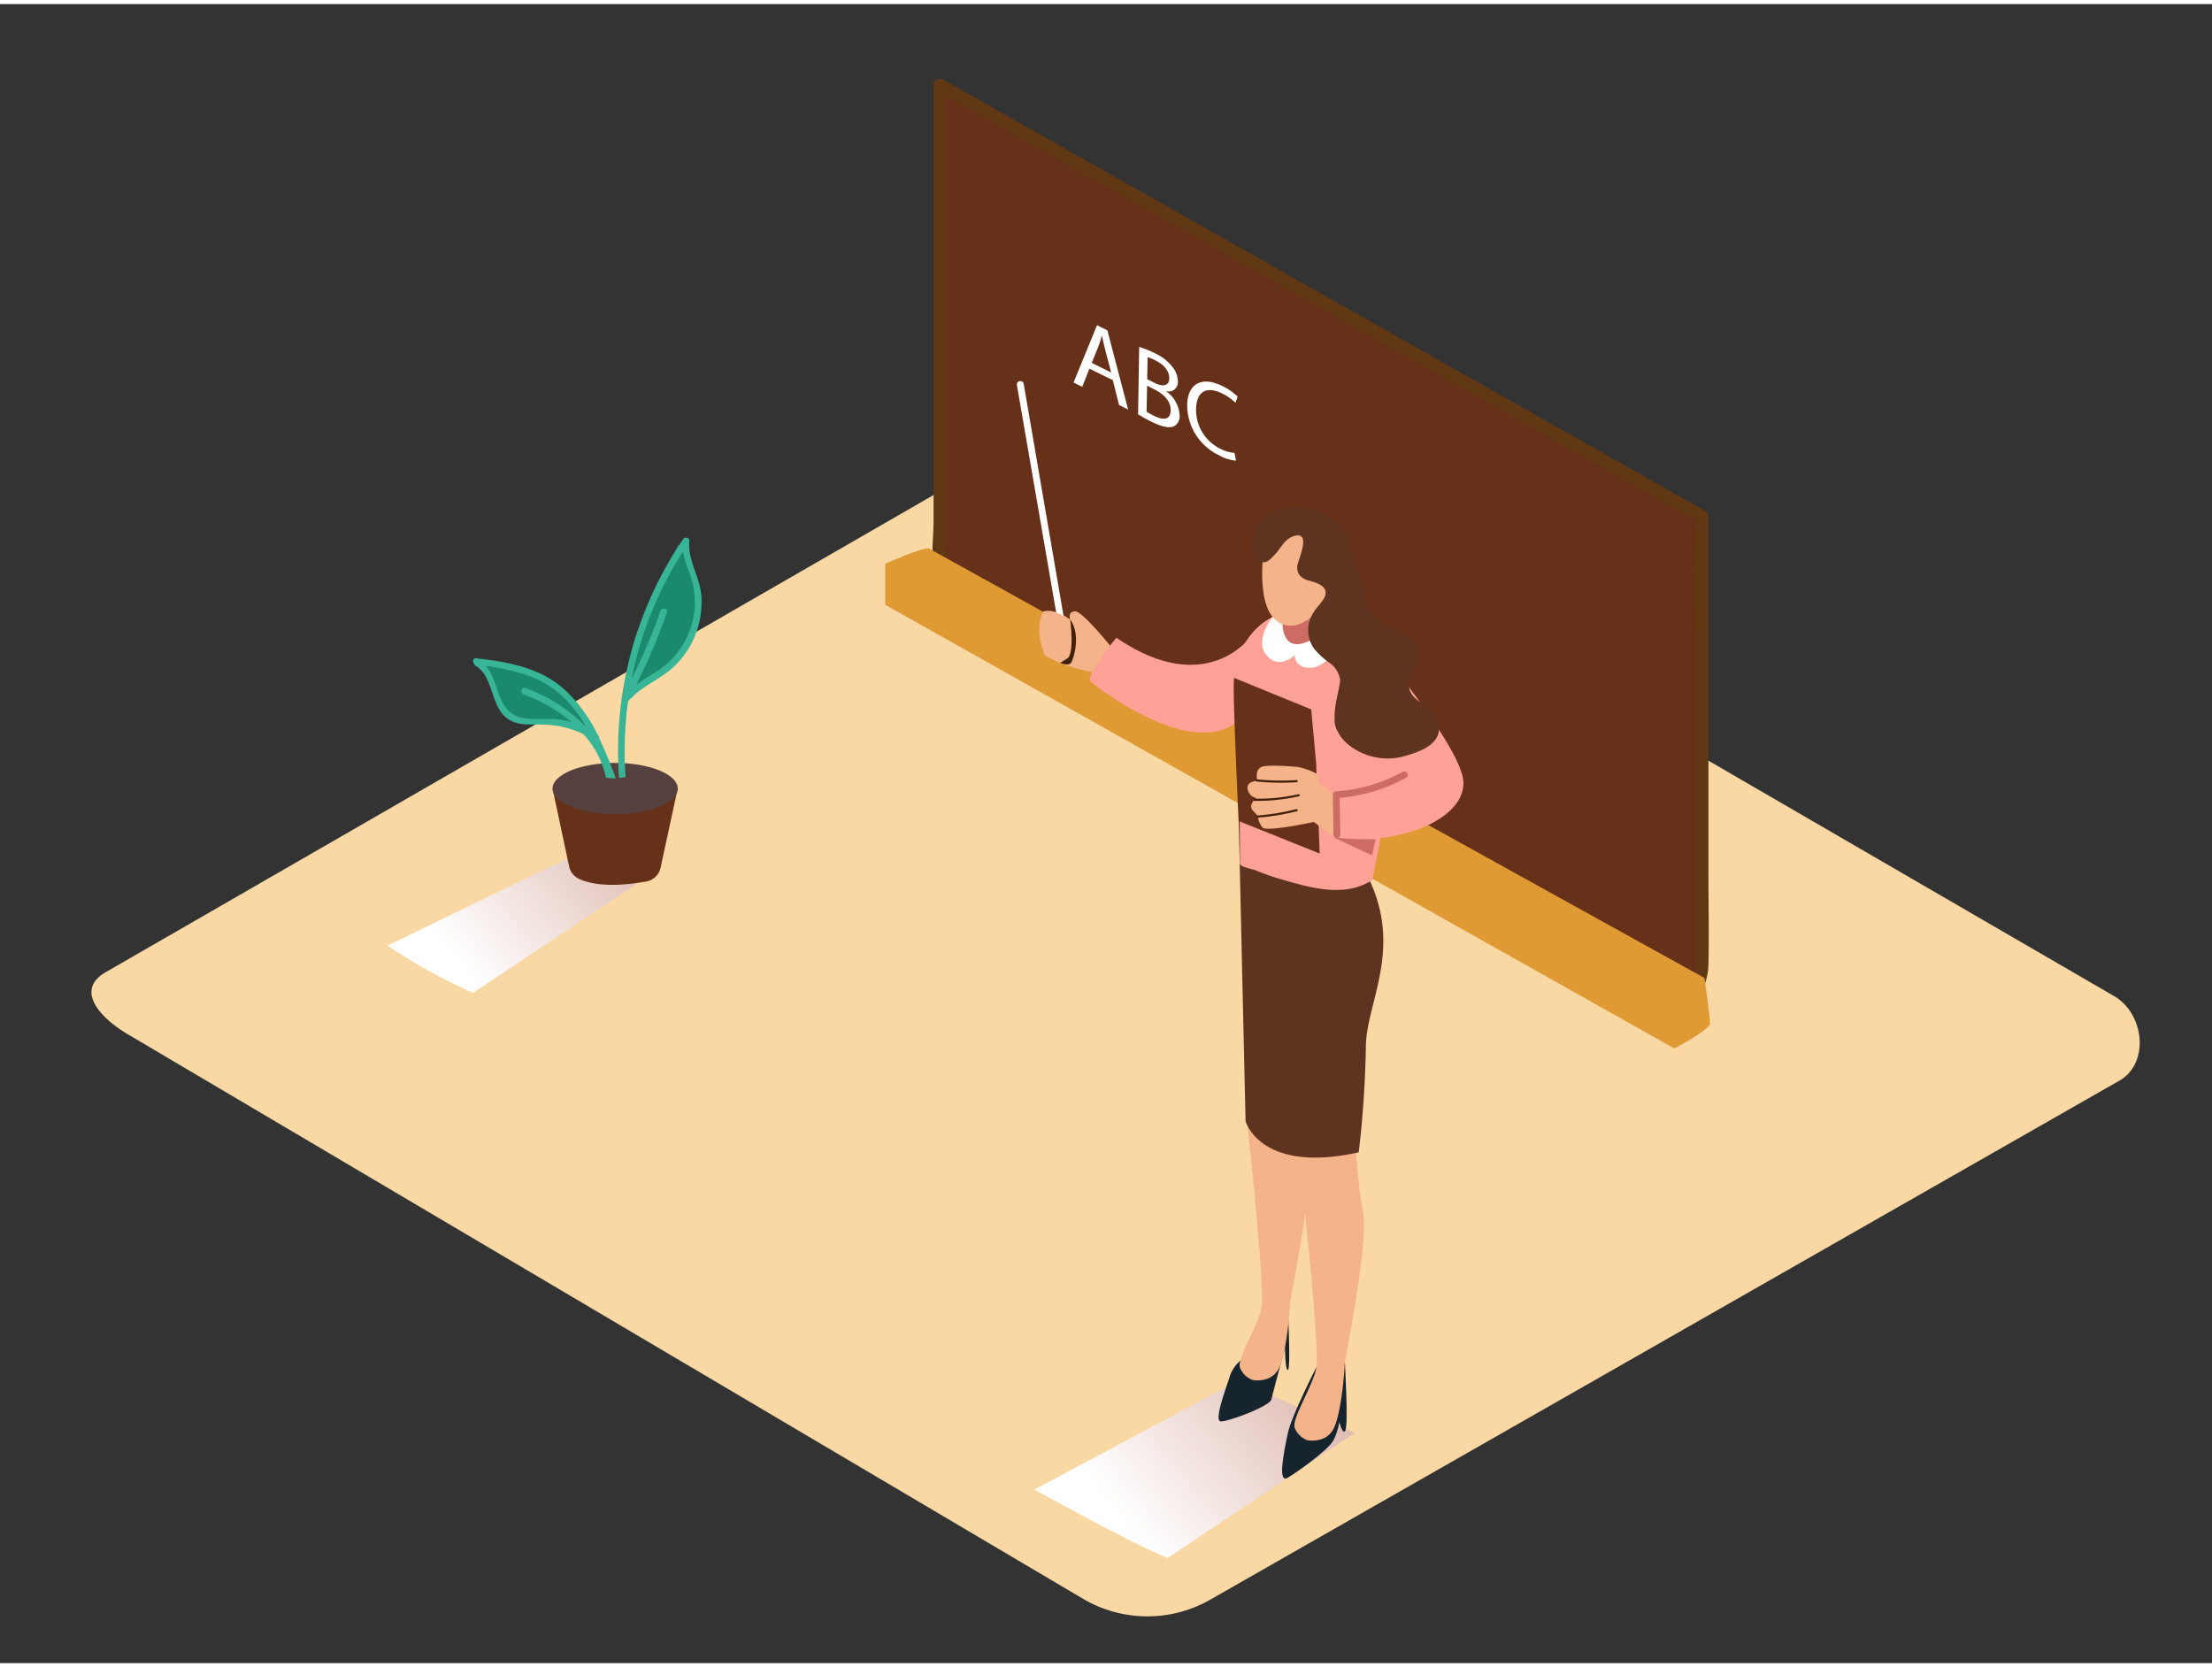 <svg xmlns="http://www.w3.org/2000/svg" xmlns:xlink="http://www.w3.org/1999/xlink" viewBox="0 0 400 300" width="406" height="306" class="illustration styles_illustrationTablet__1DWOa"><rect x="0" y="0" width="400" height="300" fill="#333333" stroke="none"/><defs><linearGradient id="linear-gradient" x1="247.66" y1="237.76" x2="203.02" y2="274.11" gradientUnits="userSpaceOnUse"><stop offset="0" stop-color="#d4a397"></stop><stop offset="1" stop-color="#fff"></stop></linearGradient><linearGradient id="linear-gradient-2" x1="123.78" y1="139.62" x2="82.82" y2="172.96" xlink:href="#linear-gradient"></linearGradient></defs><title>PP</title><g style="isolation: isolate;"><g id="Layer_2" data-name="Layer 2"><path d="M196.24,288.6,23.74,186.65c-5.49-3.08-10.2-8.15-4.85-11.46L192,75.41c2.6-1.61,6.54-2.66,9.18-1.13L382.28,179.37c5.49,3.19,6.48,12.1,1,15.29L219,288.44A22.94,22.94,0,0,1,196.24,288.6Z" fill="#f9d8a3"></path><path d="M224,248.87l-36.94,19.74s16.35,9.15,24.07,12.39L245,258.38" fill="url(#linear-gradient)" style="mix-blend-mode: multiply;"></path><path d="M307.81,92.67l-137.89-78v87.93a6.58,6.58,0,0,0,3.34,5.73L298,178.88a6.58,6.58,0,0,0,9.82-5.73Z" fill="#673119"></path><path d="M300.23,178.85l-87.71-49.64c-12.57-7.11-26-13.54-38.06-21.54-4-2.66-3.41-6.22-3.41-10.38V14.64l-1.69,1L258,65.79l44.79,25.35c1.31.74,2.61,1.55,4,2.24.85.44.06.26-.1-.65a7.5,7.5,0,0,1,0,1.77c-.69,7.79,0,16,0,23.78v52.09c0,3.65.65,11.55-6.45,8.48-1.32-.57-2.46,1.37-1.14,1.94,5.71,2.46,9.71-1.54,9.84-7.1s0-11.12,0-16.67V92.67a1.13,1.13,0,0,0-.56-1l-121-68.48-16.87-9.55a1.14,1.14,0,0,0-1.69,1V93.43c0,4.66-1.36,11.8,2.75,15.08,2.65,2.12,6.1,3.56,9,5.23l22.16,12.54,58.7,33.22,37.65,21.3A1.13,1.13,0,0,0,300.23,178.85Z" fill="#603813"></path><path d="M167.94,98.43c-1.64-.07-7.86,2.79-7.86,2.79v7.41l142.7,80.23s6.45-3.41,6.45-4.53-1-8.22-1-8.22Z" fill="#e09a34"></path><path d="M103.38,154.09l-33.3,16.17a102,102,0,0,0,15.46,8.55l33.93-22.62" fill="url(#linear-gradient-2)" style="mix-blend-mode: multiply;"></path><path d="M124.18,97.69a2.93,2.93,0,0,0-1.49.12c-1.27,2.29-2.57,4.57-3.8,6.88l-2.31,5.62c-.57,1.39-1.16,2.77-1.69,4.17-.94,3.3-1.59,6.68-2.27,10a2.92,2.92,0,0,0,1.57,1c1.29-1.73,3.17-2.63,5-3.92a19.51,19.51,0,0,0,5.82-7.39,22.24,22.24,0,0,0,1.36-3.42c.2-1.22.37-2.44.5-3.68A73.76,73.76,0,0,1,124.18,97.69Z" fill="#1b896c"></path><path d="M100.21,123.31a.88.88,0,0,1-.2-.29c-1.43-.71-2.87-1.4-4.34-2-.45-.34-.91-.65-1.38-1a.79.79,0,0,1-.63.26,37.5,37.5,0,0,1-6.35-.71,2.57,2.57,0,0,0-.22.56,16.51,16.51,0,0,1,3.71,7.73c.4.46.84,1,1.31,1.45,2.1.83,5,.65,7.37,1a4.07,4.07,0,0,0,.27-.76l.1,0a18.79,18.79,0,0,1,2.35,1.05,9.48,9.48,0,0,1,4.35,1.8,3,3,0,0,0,.95-.59C105,129,102.88,125.95,100.21,123.31Z" fill="#1b896c"></path><path d="M99.92,141.86l3,14.1a3.17,3.17,0,0,0,1.7,2.18c1.76.86,5.38,1.76,12.28.51a3.19,3.19,0,0,0,2.55-2.46l3.1-14.34" fill="#673119"></path><ellipse cx="111.24" cy="141.86" rx="11.32" ry="4.64" fill="#56403d"></ellipse><path d="M126.82,106.95c-.27-3.41-2.51-6.46-2.17-9.9.06-.64-.81-.74-1.11-.3a68.05,68.05,0,0,0-11.12,28.85.61.61,0,0,0-.06.42,68,68,0,0,0-.42,13.92,8.65,8.65,0,0,0,1.18-.19,67.17,67.17,0,0,1,.44-13.66c2-2.39,4.86-3.52,7.29-5.42a15.52,15.52,0,0,0,4.68-6.1A16.14,16.14,0,0,0,126.82,106.95Zm-2.41,7.14a15.09,15.09,0,0,1-6.09,6.85c-1.13.71-2.24,1.38-3.28,2.14A103.16,103.16,0,0,0,120.6,110c.25-.73-.9-1-1.15-.32A101.07,101.07,0,0,1,114.22,122,67,67,0,0,1,123.51,99c.29,1.94,1.21,3.68,1.72,5.66A14.69,14.69,0,0,1,124.41,114.09Z" fill="#37b596"></path><path d="M111.34,140c-.9-2.44-1.84-4.9-3-7.26a.61.61,0,0,0-.25-.58l0,0a27.75,27.75,0,0,0-5.57-7.8C98,120,92.07,119,86.11,118.29c-.6-.07-.72.66-.37,1a.56.56,0,0,0,.26.35c3.55,2.2,2.51,7.81,6.27,9.88,1.76,1,3.91.68,5.84.76A18,18,0,0,1,105.5,132a17.31,17.31,0,0,1,4.08,7.89A10.05,10.05,0,0,0,111.34,140ZM95,123.69c-.72-.26-1,.89-.32,1.15a28.07,28.07,0,0,1,8.68,5,17.35,17.35,0,0,0-1.89-.43c-2.51-.41-6.34.38-8.56-.91-3.09-1.79-2.8-6.18-5-8.79,5.37.72,10.48,2,14.44,6.08a25.28,25.28,0,0,1,3.69,5A28.22,28.22,0,0,0,95,123.69Z" fill="#37b596"></path><path d="M224.15,245.44a6.38,6.38,0,0,0-1.73,2.56c-.32,1.29-3.09,8.27-1.65,8.29s8.88-2.75,9.15-4,2.46-9.3,2.46-9.3,0,4.12.52,4,0-10.84,0-10.84" fill="#16242d"></path><path d="M243.16,244.26c0,1.72.8,13.37,0,13.86s-1.88-5.66-1.88-5.66" fill="#16242d"></path><path d="M238,246.59s-4.46,8.66-5.13,11.88c-.78,3.74-1.85,9.11,0,8s7.16-4.89,8.21-6.68c2.05-3.47,2.05-13.78,2.05-13.78" fill="#16242d"></path><path d="M232.9,200.41c.21.82,1.85,7.59,2.46,12.52s3.28,30.38,2.67,33.67-4.52,9.24-3.9,10.88a4,4,0,0,0,2.26,2.21s3.28.67,4.72-2,2.05-10.67,2.05-11.7,4.52-22.38,3.28-27.92-1.85-21.57-1.85-21.57Z" fill="#f4b389"></path><path d="M236.59,207.18c-1.23-5.54-1.85-21.57-1.85-21.57l-4.95,1.66s0,.06,0,.1a2.67,2.67,0,0,1,1.54,3.52c-1.26,3.59-3.73,6.33-5.5,9.63a3.63,3.63,0,0,1-.48.69c0,.28.08.56.11.83.62,4.93,3.28,30.38,2.67,33.67s-4.52,9.24-3.9,10.88a4,4,0,0,0,2.26,2.21s3.28.67,4.72-2,2.05-10.67,2.05-11.7S237.82,212.72,236.59,207.18Z" fill="#f4b389"></path><path d="M224,147.73,225.24,202s2.66,9.59,20.46,5.63a188.18,188.18,0,0,0,1.29-19c0-8.41,7.57-18.73-.74-32.89C237.36,140.66,224,147.73,224,147.73Z" fill="#5e331f"></path><path d="M194.41,109.81c-1.41.06-.89,1.48-.89,1.48s-2.75-2.11-4.86-1.45c-1.11,1.62-.86,5.65.35,8a27.15,27.15,0,0,0,12.15,3.3l.51-4S195.82,109.75,194.41,109.81Z" fill="#f4b389"></path><path d="M193.52,111.28s.9,6.61-.68,7.13l-1.11.72s1.56.67,2-.08S195.5,114,193.52,111.28Z" fill="#42210b"></path><path d="M233.73,158.85c4.73,1.31,10,2.39,14.39-.44,7.28-33.8,1.94-44.28-10.63-48.28-5-1.58-10.14,1.33-12.58,5.82-1.39,13-.63,26.41-.7,39.45,0,.66,2.27,1,2.84,1.23a43.47,43.47,0,0,0,5.21,1.8Z" fill="#ffa197"></path><path d="M226.16,114.38s-8,11.34-24.29.2c0,0-5.6,6.8-4.69,7.84s18.4,14.43,26.72,7.17" fill="#ffa197"></path><path d="M223.2,121.85c-.47-.22.78,25.88.78,25.88l14.66,5.87L238,137.27l-.89-9.73S223.67,122.06,223.2,121.85Z" fill="#673119"></path><path d="M238.47,140.9c-.15-.08-.09-.73-.07-1.58a13.75,13.75,0,0,0-3.71-1.38c-2.18-.18-5.64-.39-6.55,0-1.35.59-.76,2.53-.76,2.53s-2.11.06-1.77,1.51a2,2,0,0,0,1.6,1.59s-1.6,1.21-.68,2.23l.93,1a3.87,3.87,0,0,0,.83,2.1c.76.84,9.3-1,9.3-1l3.61,2.77.43-7.54S238.92,141.16,238.47,140.9Z" fill="#f4b389"></path><path d="M234.47,140.32a44.74,44.74,0,0,1-7.19-.13c-.25,0-.25.36,0,.39a44.74,44.74,0,0,0,7.19.13C234.71,140.69,234.72,140.3,234.47,140.32Z" fill="#42210b"></path><path d="M234.81,142.88a34,34,0,0,1-7.92.81.19.19,0,0,0,0,.39,34.49,34.49,0,0,0,8-.83C235.15,143.2,235.05,142.82,234.81,142.88Z" fill="#42210b"></path><path d="M234.42,145.57a39.54,39.54,0,0,1-7,1.15.19.19,0,0,0,0,.39,40,40,0,0,0,7.12-1.17C234.77,145.89,234.66,145.52,234.42,145.57Z" fill="#42210b"></path><path d="M230.13,110.83s-3.38,4.17-1.11,6.92,5.11,0,5.11,0-.07,2.37,2.94,2.27,6.13-5.2,6.13-5.2" fill="#fff"></path><path d="M231.93,110.76h0s-.72,6.57,4.28,4.62a41.78,41.78,0,0,0,6.11-3v-4" fill="#cc6c62"></path><path d="M248.55,115.74c.59.61,14.31,17,15.94,23.93s-10.39,12.81-23.3,11l.43-7.54,7.47-3.49-3.44-4" fill="#ffa197"></path><path d="M228.77,96.88s-2.42,13.11,3.08,15.23,10.56-7.79,10.57-10.84C242.41,94.94,236.13,95.48,228.77,96.88Z" fill="#f4b389"></path><path d="M260.21,130.34a4.19,4.19,0,0,0-1-2.25c-1.13-1.3-2.94-1.86-3.92-3.31-1.59-2.37,1-4.46,1.17-6.8.36-4.32-5.22-4.83-7.65-7a8.32,8.32,0,0,1-2.24-4.31c-1.39-5-1.68-11.12-6.55-14.19A10.52,10.52,0,0,0,235,91.16a9.64,9.64,0,0,0-6.07,1.3,6.42,6.42,0,0,0-2.73,4.75c-.09,1.36.34,3.52,2,3.72,1.09.13,1.64-.71,2.32-1.38s1.23-1.72,2-2.45a3.57,3.57,0,0,1,1.84-1c2.77-.43.27,4.54.22,5.61a2.39,2.39,0,0,0,.47,1.61,3.18,3.18,0,0,0,1.68.94c1.33.37,3.63,1,2.82,2.94-.45,1-1.49,1.86-2.05,2.87a5.74,5.74,0,0,0,.22,6.61,14,14,0,0,0,2.62,2.38,4.63,4.63,0,0,1,2,3.1c0,.08,0,.15,0,.23-.26,2-1.11,4.6-1,6.85a4,4,0,0,0,.58,2.33,7.14,7.14,0,0,0,1.68,2.14,11.25,11.25,0,0,0,10.71,2.18c1.82-.54,3.92-1.24,5.17-2.77A3.72,3.72,0,0,0,260.21,130.34ZM255.8,118a4.56,4.56,0,0,0,0-.85,4,4,0,0,0-.14-.63A3.11,3.11,0,0,1,255.8,118Z" fill="#5e331f"></path><path d="M253.64,138.83a28.6,28.6,0,0,1-12,3.52.63.63,0,0,0-.62.62l.12,7.19a.59.59,0,0,0,.56.59l-.51-.05,6.91,3.23.67-2.91a63,63,0,0,1-7-.26.57.57,0,0,0,.6-.6l-.11-6.63a30.14,30.14,0,0,0,12-3.63C255,139.52,254.34,138.44,253.64,138.83Z" fill="#cc6c62"></path><path d="M192.33,110.68l-7.21-42a.62.62,0,0,0-1.23.21L191,110.06A5.52,5.52,0,0,1,192.33,110.68Z" fill="#fff"></path><path d="M200.25,59,204,73.32l-1.63-.81L201.23,68,197,65.93l-1.3,3.28-1.57-.78,4.25-10.36Zm-2.87,5.86,3.55,1.76-1.08-4.12c-.25-.94-.41-1.76-.58-2.56l0,0c-.19.65-.4,1.3-.63,1.94l-1.22,3" fill="#fff"></path><path d="M210.93,70.05a5.7,5.7,0,0,1,2.38,4.3,2,2,0,0,1-1.05,2c-.84.38-2.17.09-4.1-.86a25.43,25.43,0,0,1-2.36-1.32L206,62a17.51,17.51,0,0,1,2.79,1.12,8.35,8.35,0,0,1,3.23,2.5A4.22,4.22,0,0,1,213,68.3,1.66,1.66,0,0,1,210.93,70Zm-2.31,4.38c1.57.78,3,.9,3.07-.9s-1.34-3.06-3-3.89L207.43,69l-.09,4.71a12.25,12.25,0,0,0,1.28.71m-1.09-10.59-.08,4,1.39.69c1.61.8,2.57.38,2.6-.81,0-1.45-1-2.54-2.55-3.3a7.24,7.24,0,0,0-1.35-.55" fill="#fff"></path><path d="M221,69.05a10.35,10.35,0,0,1,2.8,1.93l-.39,1.12A9.08,9.08,0,0,0,221,70.41c-2.77-1.37-4.64-.43-4.71,2.81a7.79,7.79,0,0,0,4.44,7.21,6.27,6.27,0,0,0,2.5.72l.29,1.41a7.6,7.6,0,0,1-3.13-1,10.07,10.07,0,0,1-5.71-9.13C214.78,68.62,217.34,67.24,221,69.05Z" fill="#fff"></path></g></g></svg>